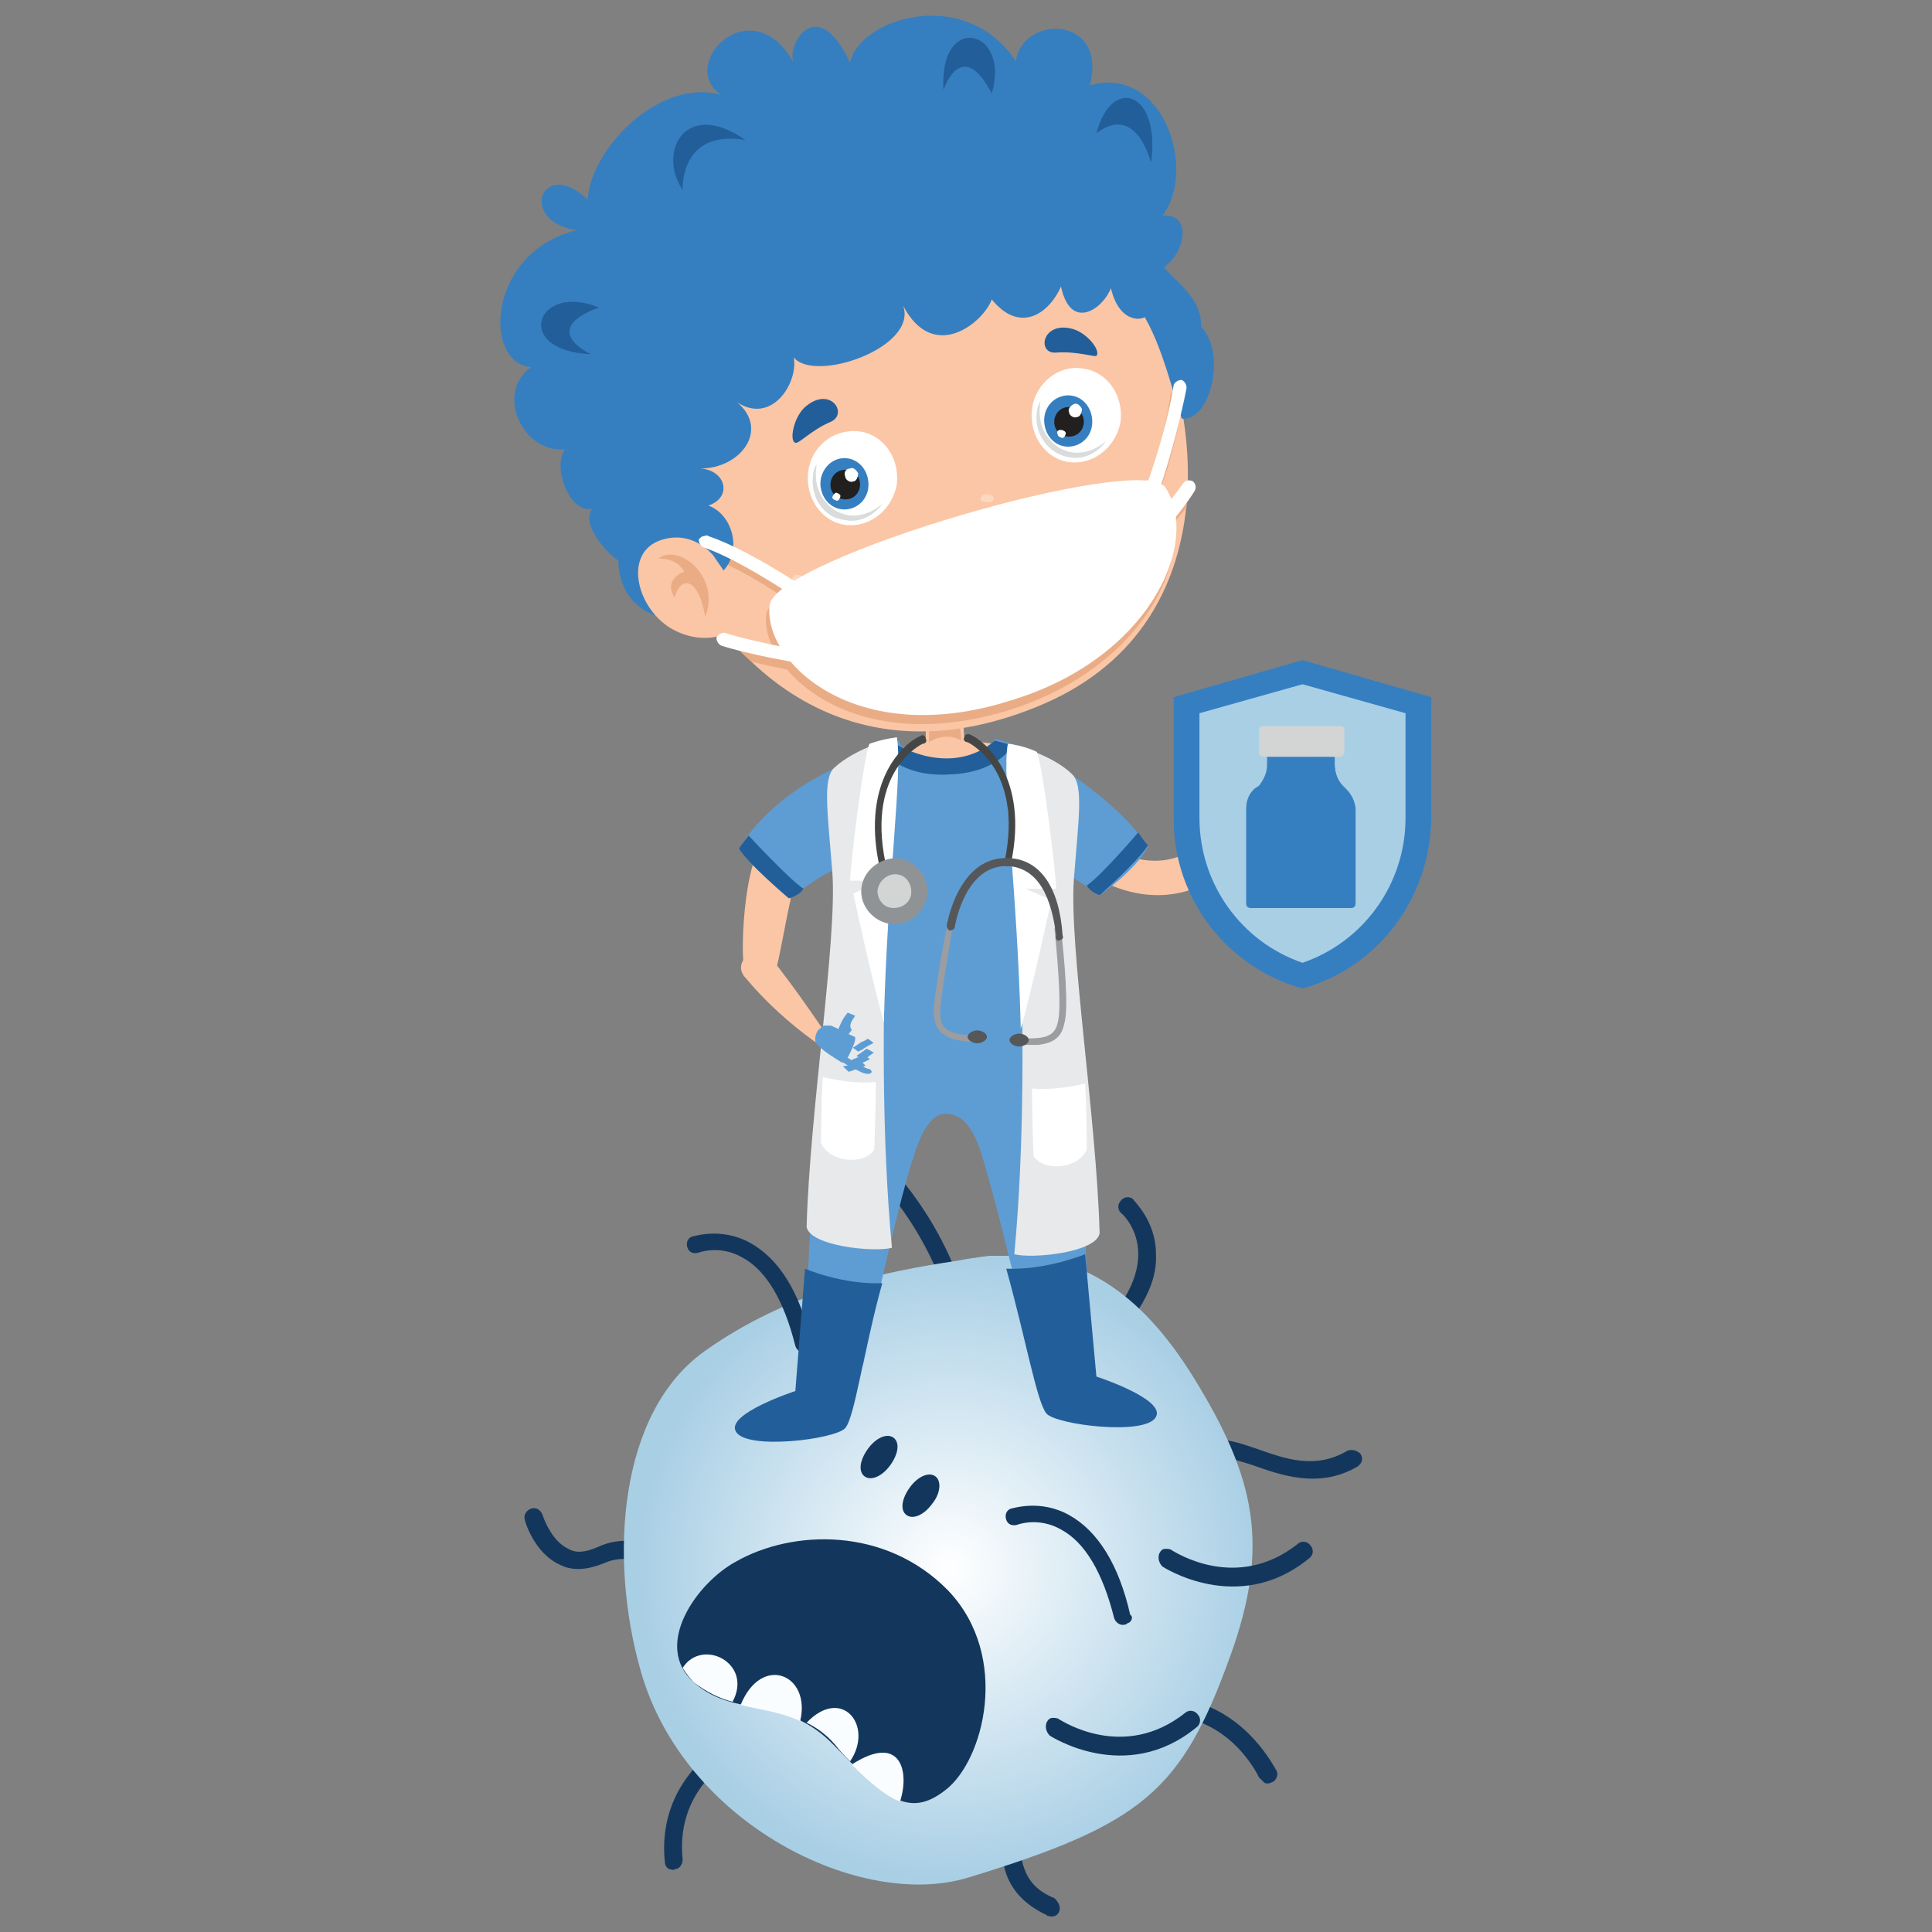 <?xml version="1.0" encoding="UTF-8"?> <!-- Generator: Adobe Illustrator 24.1.1, SVG Export Plug-In . SVG Version: 6.00 Build 0) --> <svg xmlns="http://www.w3.org/2000/svg" xmlns:xlink="http://www.w3.org/1999/xlink" version="1.1" id="Layer_1" x="0px" y="0px" viewBox="0 0 120 120" style="enable-background:new 0 0 120 120;" xml:space="preserve"><rect x="0" y="0" width="120" height="120" fill="#808080" stroke="none"/> <style type="text/css"> .st0{clip-path:url(#SVGID_1_);fill:#FBC6A5;} .st1{fill:#13375C;} .st2{clip-path:url(#SVGID_2_);fill:url(#SVGID_3_);} .st3{fill:#FAFDFF;} .st4{fill:#FBC6A5;} .st5{fill:#EAAC85;} .st6{fill:#5E9DD4;} .st7{fill:#225F9A;} .st8{fill:#FCD8C1;} .st9{fill:#4C1F1C;} .st10{fill:#311715;} .st11{fill:#EB756D;} .st12{fill:#F48F87;} .st13{fill:#F7B0AD;} .st14{fill:#FFFFFF;} .st15{fill:#DADBDB;} .st16{fill:#357FC1;} .st17{fill:#221F1F;} .st18{fill:#E7E9EB;} .st19{fill:#444646;} .st20{fill:#9C9DA0;} .st21{fill:#565759;} .st22{fill:#8F9396;} .st23{fill:#D3D4D4;} .st24{fill:#A9CFE5;} .st25{clip-path:url(#SVGID_4_);fill:#5E9DD4;} .st26{clip-path:url(#SVGID_5_);fill:#5E9DD4;} .st27{clip-path:url(#SVGID_6_);fill:#5E9DD4;} .st28{clip-path:url(#SVGID_7_);fill:#5E9DD4;} .st29{clip-path:url(#SVGID_8_);fill:#5E9DD4;} .st30{clip-path:url(#SVGID_9_);fill:url(#SVGID_10_);} </style> <g> <g> <defs> <polygon id="SVGID_19_" points="45.9,51 45.9,65.3 51.1,65.8 52.5,51 "></polygon> </defs> <clipPath id="SVGID_1_"> <use xlink:href="#SVGID_19_" style="overflow:visible;"></use> </clipPath> <path class="st0" d="M46.2,60.6c1.7,2.1,3.8,3.7,4.7,4.3c0.4,0.2,0.8,0,0.6-0.4c0,0-2.2-3.3-3.7-5.1 C47.6,59.4,46.3,60.4,46.2,60.6"></path> <path class="st0" d="M47.6,59.6c0.3,0.4,0.2,0.9-0.2,1.2C47,61,46.5,61,46.2,60.6c-0.3-0.4-0.2-0.9,0.2-1.2 C46.8,59.2,47.3,59.2,47.6,59.6"></path> <path class="st0" d="M46.2,59.9c0.1,0.5,1.8,0.7,2,0.3c0.2-0.6,0.6-3,0.9-4.3c0.1-0.8-0.4-3.1-1.1-4.1C46.2,52.4,46,59,46.2,59.9"></path> </g> <path class="st1" d="M45.8,107.8c-0.1,0-5.1,2.3-4.5,7.9c0,0.2,0.2,0.4,0.3,0.4c0.1,0,0.2,0.1,0.3,0c0.3,0,0.5-0.3,0.5-0.6 c-0.5-4.8,3.7-6.7,3.9-6.8c0.3-0.1,0.4-0.4,0.3-0.7C46.4,107.8,46.1,107.7,45.8,107.8z"></path> <path class="st1" d="M54.3,71.4c-0.2-0.2-0.6-0.2-0.8,0.1c-0.2,0.2-0.2,0.6,0.1,0.8c0,0,3.1,2.7,4.9,7.4c0.1,0.1,0.2,0.2,0.3,0.3 c0.1,0.1,0.3,0.1,0.4,0c0.3-0.1,0.4-0.4,0.3-0.7C57.6,74.3,54.4,71.6,54.3,71.4z"></path> <path class="st1" d="M71.2,105.5c-0.3,0-0.5,0.3-0.5,0.6c0,0.3,0.3,0.5,0.6,0.5c4.8-0.6,6.8,3.6,6.9,3.8c0.1,0.1,0.2,0.2,0.3,0.3 c0.1,0.1,0.3,0.1,0.5,0c0.3-0.1,0.4-0.5,0.3-0.7C79.2,109.9,76.8,104.8,71.2,105.5z"></path> <path class="st1" d="M42.9,99.1c0.2,0.2,0.5,0.3,0.8,0.1c0.2-0.2,0.3-0.5,0.1-0.8c-0.1-0.2-3.3-3.9-6.7-2.3 c-0.7,0.3-1.3,0.4-1.8,0.1c0,0,0,0,0,0c-1.1-0.5-1.6-2.1-1.6-2.1c-0.1-0.3-0.4-0.5-0.7-0.4c-0.3,0.1-0.5,0.4-0.4,0.7 c0,0.1,0.6,2.1,2.2,2.8c0,0,0,0,0,0c0.8,0.4,1.7,0.3,2.7-0.1C40.1,95.9,42.8,99.1,42.9,99.1z"></path> <path class="st1" d="M83.7,90.1c-2,1.2-3.9,0.5-5.6-0.1c-1.5-0.5-3-1.1-3.9,0.3c-0.2,0.3-0.1,0.6,0.2,0.8c0,0,0,0,0.1,0 c0.2,0.1,0.5,0,0.7-0.2c0.4-0.6,1-0.4,2.6,0.1c1.7,0.6,4.1,1.5,6.5,0.1c0.3-0.2,0.4-0.5,0.2-0.8C84.3,90.1,84,90,83.7,90.1z"></path> <path class="st1" d="M70.4,74.5c-0.2-0.2-0.6-0.2-0.8,0.1c-0.2,0.2-0.2,0.6,0.1,0.8c0,0,1,0.9,1,2.5c0,1.7-1.1,3.6-3.3,5.5 c-0.2,0.2-0.2,0.5,0,0.8c0.1,0.1,0.1,0.1,0.2,0.1c0.2,0.1,0.4,0.1,0.6-0.1c2.4-2.2,3.7-4.3,3.6-6.3C71.8,75.8,70.4,74.6,70.4,74.5z "></path> <path class="st1" d="M65.5,117.9c-1-0.4-1.6-1-1.9-1.9c-0.8-2.2,0.7-5.1,0.7-5.1c0.1-0.3,0-0.6-0.2-0.7c-0.3-0.1-0.6,0-0.8,0.2 c-0.1,0.1-1.7,3.3-0.8,6c0.4,1.1,1.2,1.9,2.4,2.5c0.1,0,0.1,0.1,0.2,0.1c0.3,0.1,0.6,0,0.7-0.3C65.9,118.4,65.7,118.1,65.5,117.9z"></path> <g> <defs> <path id="SVGID_21_" d="M59.5,78.3c-4.7,0.7-10.5,1.9-15.7,5.6c-5.4,3.8-6,12.9-4,19.9c2.7,9.5,13.7,14.9,20.4,12.8 c10.8-3.3,13.2-5.4,16.2-13.7c2.5-6.9,1.6-11.1-2.3-17.4c-3.3-5.3-7-7.6-11.8-7.6C61.5,78,60.5,78.1,59.5,78.3"></path> </defs> <clipPath id="SVGID_2_"> <use xlink:href="#SVGID_21_" style="overflow:visible;"></use> </clipPath> <radialGradient id="SVGID_3_" cx="-1342.977" cy="1134.264" r="0.123" gradientTransform="matrix(158.431 0 0 -158.431 212827.719 179800.375)" gradientUnits="userSpaceOnUse"> <stop offset="0" style="stop-color:#FFFFFF"></stop> <stop offset="1" style="stop-color:#A9CFE5"></stop> </radialGradient> <rect x="37.9" y="78" class="st2" width="41" height="40.7"></rect> </g> <path class="st1" d="M45.7,97c-2.4,1.3-5.2,5.2-2.6,7.5c2.6,2.3,5.6,0.7,8.7,3.9c3.1,3.2,4.6,4.6,6.9,2.8c2.4-1.8,4.1-8.3,0.2-12.4 C55,94.8,49.2,95,45.7,97"></path> <path class="st3" d="M49.7,106.9c-1.3-0.6-2.5-0.7-3.7-1C47.3,102.7,50.4,104,49.7,106.9"></path> <path class="st3" d="M52.9,109.6c3.1-2,3.6,0.5,3,2.3C55.1,111.6,54.1,110.8,52.9,109.6"></path> <path class="st3" d="M52.8,109.4c-0.3-0.3-0.6-0.6-0.9-1c-0.6-0.7-1.2-1.1-1.8-1.4C52.3,104.7,54.3,107.2,52.8,109.4"></path> <path class="st3" d="M45.5,105.7c-0.8-0.2-1.6-0.6-2.4-1.2c-0.3-0.3-0.5-0.6-0.7-0.9C43.6,101.7,46.8,103.3,45.5,105.7"></path> <path class="st1" d="M55.3,91c-0.5,0.7-1.2,1-1.6,0.7c-0.4-0.3-0.3-1,0.2-1.7c0.5-0.7,1.2-1,1.6-0.7C55.9,89.6,55.8,90.3,55.3,91"></path> <path class="st1" d="M57.9,93.4c-0.5,0.7-1.2,1-1.6,0.7c-0.4-0.3-0.3-1,0.2-1.7c0.5-0.7,1.2-1,1.6-0.7C58.5,92,58.4,92.8,57.9,93.4 "></path> <path class="st1" d="M72.4,96.2c0.1,0,0.3,0,0.4,0.1c0.2,0.1,4,2.6,7.8-0.4c0.2-0.2,0.6-0.2,0.8,0.1c0.2,0.2,0.2,0.6-0.1,0.8 c-4.4,3.6-9.1,0.5-9.1,0.5c-0.2-0.2-0.3-0.5-0.2-0.8C72.1,96.3,72.2,96.2,72.4,96.2"></path> <path class="st1" d="M50.3,83.9c-0.1,0-0.1,0.1-0.2,0.1c-0.3,0.1-0.6-0.1-0.7-0.4c-0.7-2.8-1.8-4.7-3.3-5.5 c-1.4-0.8-2.7-0.3-2.7-0.3c-0.3,0.1-0.6,0-0.7-0.3c-0.1-0.3,0-0.6,0.3-0.7c0.1,0,1.8-0.6,3.6,0.4c1.8,1,3.1,3.1,3.8,6.2 C50.6,83.6,50.5,83.8,50.3,83.9"></path> <path class="st1" d="M65.4,106.7c0.1,0,0.3,0,0.4,0.1c0.2,0.1,4,2.6,7.8-0.4c0.2-0.2,0.6-0.2,0.8,0.1c0.2,0.2,0.2,0.6-0.1,0.8 c-4.4,3.6-9.1,0.5-9.1,0.5c-0.2-0.2-0.3-0.5-0.2-0.8C65.1,106.8,65.2,106.7,65.4,106.7"></path> <path class="st1" d="M70.1,100.8c-0.1,0-0.1,0.1-0.2,0.1c-0.3,0.1-0.6-0.1-0.7-0.4c-0.7-2.8-1.8-4.7-3.3-5.5 c-1.4-0.8-2.7-0.3-2.7-0.3c-0.3,0.1-0.6,0-0.7-0.3c-0.1-0.3,0-0.6,0.3-0.7c0.1,0,1.8-0.6,3.6,0.4c1.8,1,3.1,3.1,3.8,6.2 C70.4,100.4,70.3,100.7,70.1,100.8"></path> <path class="st4" d="M55.5,46.6c0,0,1.4-0.4,2-0.5c0-0.7,0-1.6,0-1.6l2.3-0.1l0.1,1.6c0,0,1.4,0.1,2.4,0.3 C61.8,47.6,57.9,49.3,55.5,46.6"></path> <path class="st5" d="M57.7,45.2l0,0.9c0,0,1-0.7,2-0.1c0-0.5-0.1-1-0.1-1L57.7,45.2z"></path> <path class="st4" d="M78.5,51.6c0,0-3.6,6-9.7,3.3c-0.2-1.6,0.6-2,0.6-2s4.2,2.3,6.5-2.4C78.2,50.7,78.5,51.6,78.5,51.6"></path> <path class="st6" d="M67.1,66.7c-1.1-5.7-1.5-10.9-1.8-12.9c1.6,0.4,2.9,1.7,2.9,1.7s1.9-1.2,3-3c-1.3-2.2-6-5.9-9.4-6.6 c-1,2-4.9,1.5-6,0.4c0,0-6.6,1.4-9.7,6.1c0.8,1.5,3.3,3.1,3.3,3.1l2.7-1.8c0,0-0.4,7.5-0.9,11.1c-0.3,1.9-0.4,1.6-1.3,19.9l3.7,0.1 c0,0,2.3-10.9,3.4-13.7c1-2.7,2.4-2.2,4.4-1.3"></path> <path class="st6" d="M52.3,53.9c-1.6,0.4-2.9,1.7-2.9,1.7s-1.9-1.2-3-3c1.3-2.2,6-5.9,9.4-6.6c1,2,4.9,1.5,6,0.4 c0,0,6.3,1.5,9.5,6.2c-0.8,1.5-3,3-3,3l-2.7-1.8c0,0,0.4,7.5,0.9,11.1c0.3,1.9,0.4,1.6,1.3,19.9l-3.5,0.1c0,0-2.5-10.9-3.5-13.7 c-1-2.7-2.4-2.2-4.4-1.3"></path> <path class="st7" d="M50,78.8c0,0,2.3,1,4.8,0.9c-1.2,4.3-1.7,8.3-2.3,9c-0.6,0.7-6.2,1.4-6.8,0.2c-0.6-1.1,3.7-2.5,3.7-2.5 L50,78.8z"></path> <path class="st7" d="M55.8,46.3c0,0,3.3,2,6-0.3c0.4,0.1,1.1,0.3,1.1,0.3S62,48,59,48.1c-3.1,0.2-4.2-1.5-4.2-1.5L55.8,46.3z"></path> <path class="st7" d="M46.5,51.9c0,0,2.5,2.7,3.4,3.3c-0.2,0.4-0.9,0.6-0.9,0.6s-2.5-2.1-3.1-3.1C46.1,52.4,46.5,51.9,46.5,51.9"></path> <path class="st7" d="M70.7,51.7c0,0-2.3,2.7-3.2,3.3c0.2,0.4,0.8,0.6,0.8,0.6s2.4-2.1,3-3.1C71,52.2,70.7,51.7,70.7,51.7"></path> <path class="st7" d="M67.4,77.9c0,0-2.4,1-4.9,0.9c1.2,4.3,1.9,8.3,2.5,9c0.6,0.7,6.2,1.4,6.8,0.2c0.6-1.1-3.7-2.5-3.7-2.5 L67.4,77.9z"></path> <path class="st4" d="M72.1,21.2c2.1,4.3,4.4,17.8-7.7,22.7c-12,4.9-20-2.8-23.1-11.2c-3.7-10.1,3.5-17.8,10.7-19.8 C63.1,9.7,69.3,15.4,72.1,21.2"></path> <path class="st5" d="M73.8,30.4c-0.2,0-0.3,0-0.4,0.2c-0.2,0.2-0.4,0.6-0.7,1c-0.1-0.3-0.2-0.5-0.4-0.8c-0.1-0.1-0.2-0.2-0.3-0.2 c0.7-1.9,1.2-4,1.4-5.3c-0.1-0.4-0.1-0.7-0.2-1.1c0,0,0,0,0,0c-0.2,0-0.4,0.1-0.5,0.3c-0.1,1-0.7,3.6-1.5,5.8 c-4-0.4-17.4,3.4-22,6.2c-1.7-1.1-3.8-2.3-5.4-2.8c-0.1,0-0.2,0-0.3,0c-0.1,0-0.2,0.1-0.2,0.2c-0.1,0.2,0,0.4,0.3,0.5 c1.4,0.5,3.3,1.5,4.9,2.6c-0.5,0.4-0.8,0.8-0.9,1.1c-0.1,0.8,0.1,1.6,0.6,2.5c-1-0.2-2-0.4-2.6-0.6c0.3,0.4,0.7,0.8,1.1,1.1 c0.7,0.2,1.4,0.3,2.2,0.5c2.2,2.6,7,4.6,13.8,2.5c7.3-2.3,10.7-7.9,10.2-11.6c0.3-0.4,0.6-0.7,0.8-1C73.7,31.1,73.7,30.7,73.8,30.4 "></path> <path class="st8" d="M70.9,30.1c0,0.1,0.2,0.2,0.4,0.2c0.2,0,0.3-0.2,0.3-0.3c0-0.1-0.2-0.2-0.4-0.2C71,29.9,70.8,30,70.9,30.1"></path> <path class="st8" d="M60.9,31c0,0.1,0.2,0.2,0.5,0.2c0.2,0,0.4-0.2,0.3-0.3c0-0.1-0.2-0.2-0.5-0.2C61,30.7,60.9,30.9,60.9,31"></path> <path class="st8" d="M49.2,36c0,0.1,0.2,0.2,0.4,0.2c0.2,0,0.3-0.2,0.3-0.3c0-0.1-0.2-0.2-0.4-0.2C49.3,35.7,49.2,35.9,49.2,36"></path> <path class="st7" d="M66.5,20.4c-1.8-0.4-2.1,1.6-0.9,1.5c1.3-0.1,2.4,0.3,2.5,0.2C68.4,21.8,67.5,20.6,66.5,20.4"></path> <path class="st7" d="M50.1,25.2c1.5-1.2,2.6,0.5,1.5,1c-1.2,0.5-2,1.4-2.2,1.3C49,27.4,49.3,25.8,50.1,25.2"></path> <path class="st9" d="M65,33.6c0,0,1.4,6.6-3.3,7.8c-4.7,1.1-4.8-5.6-4.8-5.6S60.6,36.3,65,33.6"></path> <path class="st10" d="M60.8,35.5c0,1.7-0.2,4.1-2,5.3c-1.7-1.5-1.8-4.9-1.8-4.9S58.5,36,60.8,35.5"></path> <path class="st11" d="M64.4,39.5c-0.4,0.9-1.4,1.6-2.7,1.9c-2.3,0.6-3.5-0.9-4-2.4c0.1-0.3,0.9-0.7,1.7-0.4 C60,37.3,63,38,64.4,39.5"></path> <path class="st12" d="M58.5,38.9c0.3-0.2,0.8-0.1,1,0c0.1-0.3,0.4-0.6,1.1-0.7c1.7-0.2,4,1.5,1.9,2.5 C60.2,41.7,57.2,39.5,58.5,38.9"></path> <path class="st13" d="M62.1,38.7c-0.4-0.3-1.3-0.5-1.6-0.3c-0.3,0.3,0.5,0.7,1.1,0.7C62.1,39.3,62.3,39,62.1,38.7"></path> <path class="st14" d="M63.7,34.4c0.2,0.7,0.2,1.2-0.7,1.7c-0.8,0.4-2.1,0.8-3,0.9c-1.1,0.1-1.6-0.3-1.6-1.1 C60.1,35.7,61.6,35.4,63.7,34.4"></path> <path class="st14" d="M64.1,25.4c-0.2,1.6,0.8,3.1,2.3,3.3c1.5,0.2,2.9-0.9,3.2-2.5c0.2-1.6-0.8-3.1-2.3-3.3 C65.8,22.6,64.3,23.8,64.1,25.4"></path> <path class="st15" d="M64.4,25.6c0-0.3,0.2-0.6,0.3-0.9c-0.1,0.2-0.1,0.3-0.1,0.5c-0.2,1.4,0.7,2.7,2,2.9c0.8,0.1,1.5-0.2,2.1-0.7 c-0.5,0.7-1.4,1.2-2.3,1C65.1,28.2,64.2,26.9,64.4,25.6"></path> <path class="st16" d="M64.9,26.5c0.2,0.9,1,1.4,1.8,1.2c0.8-0.2,1.3-1,1.1-1.9c-0.2-0.9-1-1.4-1.8-1.2 C65.2,24.8,64.7,25.6,64.9,26.5"></path> <path class="st17" d="M65.5,26.4c0.1,0.5,0.6,0.8,1.1,0.7c0.5-0.1,0.8-0.6,0.7-1.1c-0.1-0.5-0.6-0.8-1.1-0.7 C65.7,25.4,65.4,25.9,65.5,26.4"></path> <path class="st14" d="M66.4,25.6c0,0.2,0.3,0.4,0.5,0.3c0.2,0,0.3-0.3,0.3-0.5c-0.1-0.2-0.3-0.4-0.5-0.3 C66.5,25.2,66.3,25.4,66.4,25.6"></path> <path class="st14" d="M65.7,27c0,0.1,0.2,0.2,0.3,0.2c0.1,0,0.2-0.2,0.2-0.3c0-0.1-0.2-0.2-0.3-0.2C65.7,26.7,65.6,26.8,65.7,27"></path> <path class="st14" d="M50.2,29.3c-0.2,1.6,0.8,3.1,2.3,3.3c1.5,0.2,2.9-0.9,3.2-2.5c0.2-1.6-0.8-3.1-2.3-3.3 C51.8,26.6,50.4,27.7,50.2,29.3"></path> <path class="st15" d="M50.5,29.5c0-0.3,0.2-0.6,0.3-0.9c-0.1,0.2-0.1,0.3-0.1,0.5c-0.2,1.4,0.7,2.7,2,2.9c0.8,0.1,1.5-0.2,2.1-0.7 c-0.5,0.7-1.4,1.2-2.3,1C51.2,32.2,50.3,30.9,50.5,29.5"></path> <path class="st16" d="M51,30.4c0.2,0.9,1,1.4,1.8,1.2c0.8-0.2,1.3-1,1.1-1.9c-0.2-0.9-1-1.4-1.8-1.2C51.3,28.7,50.8,29.6,51,30.4"></path> <path class="st17" d="M51.6,30.3c0.1,0.5,0.6,0.8,1.1,0.7c0.5-0.1,0.8-0.6,0.7-1.1c-0.1-0.5-0.6-0.8-1.1-0.7 C51.8,29.3,51.5,29.8,51.6,30.3"></path> <path class="st14" d="M52.5,29.6c0,0.2,0.3,0.4,0.5,0.3c0.2,0,0.3-0.3,0.3-0.5c-0.1-0.2-0.3-0.4-0.5-0.3 C52.5,29.1,52.4,29.4,52.5,29.6"></path> <path class="st14" d="M51.7,30.9c0,0.1,0.2,0.2,0.3,0.2c0.1,0,0.2-0.2,0.2-0.3c0-0.1-0.2-0.2-0.3-0.2 C51.8,30.7,51.7,30.8,51.7,30.9"></path> <path class="st16" d="M43,38.4c1.1,0.8,2.5-1.5,0.8-2.3c2.5-0.7,2.1-4,0.2-4.7c1.5-0.5,1.1-2.2-0.5-2.3c2.5,0,4.3-2.4,2.3-4.1 c2.2,1.4,3.8-1.3,3.5-2.8c1.3,1.6,7.7-0.6,6.8-3.2c1.9,3.6,5,1,5.5-0.4c1.8,2.2,3.6,0.8,4.3-0.8c0.6,2.8,2.6,1.4,3.1,0.1 c0.5,2.1,1.8,2,2.1,1.8c1.1,1.9,1.7,4.5,2.3,6.3c1.8,0.2,2.8-4.1,1.2-5.7c0.1-1.8-1.8-3-2.3-3.7c1.4-1,1.7-3.4-0.1-3.2 c2.2-2.9,0-9.4-4.5-8.1c1.1-4.4-4.2-4.4-4.6-1.5C59.9-1,53.3,1.2,52.8,3.9c-2.1-4.5-4-1-3.5,0c-2.6-4.7-7.3,0.1-4.5,2 c-3.8-1.1-8.1,3.3-8.3,6.5c-2.8-2.7-4.4,1.3-0.7,1.9c-5.6,1.4-5.8,8.3-2.8,8.5c-2.3,1.6-0.5,5.4,2.1,5.1c-0.8,1,0.2,4,1.7,3.7 c-0.8,0.9,1,2.9,1.6,3.2c0.1,3.4,3.1,3.6,3.1,3.6S41.8,37.5,43,38.4"></path> <path class="st7" d="M42.4,11.8c-1.6-2.4,0.2-5.7,3.9-3.1C42.2,8,42.4,11.8,42.4,11.8"></path> <path class="st7" d="M68.1,8.3c0.9-3.6,4-2.7,3.4,1.8C70.3,6.2,68.1,8.3,68.1,8.3"></path> <path class="st7" d="M36.7,22c-4.9-0.2-3.4-4.5,0.5-2.9C33.4,20.5,36.7,22,36.7,22"></path> <path class="st7" d="M58.6,5.6c-0.3-4.9,4.2-3.8,3,0.2C59.7,2.2,58.6,5.6,58.6,5.6"></path> <path class="st4" d="M44.3,34.5c0,0-1.3-1.7-3.4-0.9c-2.2,0.9-1.3,4.3,0.9,5.5c2.2,1.2,4.7,0.2,4.5-1.7L44.3,34.5z"></path> <path class="st5" d="M40.9,34.7c1.2-1,3.9,1.1,2.9,3.6c-0.4-2.4-1.5-2.6-1.9-1.2c-0.4-0.6-0.3-1.2,0.6-1.6 C42,34.6,40.9,34.7,40.9,34.7"></path> <path class="st14" d="M43.7,33.3c0.1,0,0.2-0.1,0.3,0c2.7,0.9,7,3.8,8.2,4.8c0.2,0.1,0.2,0.4,0,0.6c-0.1,0.2-0.4,0.2-0.6,0 c-1.2-1-5.5-3.9-7.9-4.7c-0.2-0.1-0.3-0.3-0.3-0.5C43.5,33.4,43.6,33.3,43.7,33.3"></path> <path class="st14" d="M54.5,41.5c-0.1,0.1-0.2,0.1-0.3,0.1c-2.8,0.1-7.9-1-9.4-1.5c-0.2-0.1-0.3-0.3-0.3-0.5 c0.1-0.2,0.3-0.3,0.5-0.3c1.5,0.5,6.5,1.6,9.1,1.5c0.2,0,0.4,0.2,0.4,0.4C54.7,41.3,54.6,41.4,54.5,41.5"></path> <path class="st14" d="M70.6,33.4c0.1,0,0.2-0.1,0.2-0.2c1.4-2.4,2.6-7.5,2.9-9.1c0-0.2-0.1-0.4-0.3-0.5c-0.2,0-0.4,0.1-0.5,0.3 c-0.2,1.6-1.5,6.5-2.8,8.8c-0.1,0.2,0,0.4,0.2,0.5C70.3,33.4,70.5,33.4,70.6,33.4"></path> <path class="st14" d="M67.5,37.6c0.1,0,0.2,0,0.3-0.1c2.3-1.6,5.6-5.7,6.4-7c0.1-0.2,0.1-0.4-0.1-0.6c-0.2-0.1-0.4-0.1-0.6,0.1 c-0.9,1.3-4.1,5.3-6.2,6.8c-0.2,0.1-0.2,0.4-0.1,0.6C67.3,37.5,67.4,37.5,67.5,37.6"></path> <path class="st14" d="M72.4,30.3C71,28,48.1,34.7,47.8,37.6c-0.4,3.5,5.3,9,15,5.9C71.4,40.9,74.6,33.7,72.4,30.3"></path> <path class="st18" d="M55.7,45.8c0,0-1.6,18-0.3,31.7c-1.1,0.3-5.1-0.1-5.3-1.3c0.2-7.2,1.9-17.8,1.6-22c-0.3-3.8-0.6-5.8,0.1-6.5 C53.2,46.4,55.7,45.8,55.7,45.8"></path> <path class="st14" d="M54.4,67.2c0,0-1.1,0.2-3.3-0.3c-0.1,1.9-0.1,3-0.1,4.1c0.5,1.2,2.7,1.4,3.3,0.4 C54.4,69.1,54.4,67.2,54.4,67.2"></path> <path class="st14" d="M54,46.2c-0.4,1-1.2,7.7-1.2,8.5c0.6,0,1.9,0,1.9,0L53,55.5c0,0,1.2,5.6,1.9,8c0.2-8.6,1.2-15.7,0.8-17.7 C54.8,45.9,54,46.2,54,46.2"></path> <path class="st18" d="M62.7,46.2c0,0,1.6,18,0.3,31.7c1.1,0.3,5.1-0.1,5.3-1.3c-0.2-7.2-1.9-17.8-1.6-22c0.3-3.8,0.6-5.8-0.1-6.5 C65.3,46.8,62.7,46.2,62.7,46.2"></path> <path class="st14" d="M64.1,67.6c0,0,1.1,0.2,3.3-0.3c0.1,1.9,0.1,3,0.1,4.1c-0.5,1.2-2.7,1.4-3.3,0.4 C64.1,69.6,64.1,67.6,64.1,67.6"></path> <path class="st14" d="M64.4,46.7c0.4,1,1.2,7.7,1.2,8.5c-0.6,0-1.9,0-1.9,0l1.6,0.7c0,0-1.2,5.6-1.9,8c-0.2-8.6-1.2-15.7-0.8-17.7 C63.6,46.3,64.4,46.7,64.4,46.7"></path> <path class="st19" d="M62.6,53.8c0.1,0,0.2-0.1,0.2-0.2c1.1-5.3-1.6-7.6-2.6-8c-0.1,0-0.3,0-0.3,0.2c-0.1,0.1,0,0.3,0.2,0.3 c0,0,3.5,1.6,2.3,7.4C62.3,53.7,62.4,53.8,62.6,53.8C62.6,53.8,62.6,53.8,62.6,53.8"></path> <path class="st20" d="M64.5,64.9c0.7-0.1,1.4-0.3,1.6-1.3c0.3-1,0-4.1-0.2-5.9c0-0.1-0.1-0.2-0.2-0.2c0,0,0,0,0,0 c-0.1,0-0.2,0.1-0.2,0.2c0.3,3,0.4,5.1,0.2,5.8c-0.2,1-1,1-2.2,1c-0.1,0-0.2,0.1-0.2,0.2c0,0.1,0.1,0.2,0.2,0.2 C63.8,64.9,64.2,64.9,64.5,64.9"></path> <path class="st20" d="M60.5,64.7c0.1,0,0.2-0.1,0.2-0.2c0-0.1-0.1-0.2-0.2-0.2c-2.1,0-2.1-0.8-2.1-1.5c0-0.8,0.7-4.8,0.8-5.4 c0-0.1,0-0.2-0.1-0.2c-0.1,0-0.2,0-0.2,0.1c-0.2,0.6-0.9,4.6-0.9,5.5C58,63.7,58.3,64.7,60.5,64.7C60.5,64.7,60.5,64.7,60.5,64.7"></path> <path class="st21" d="M62.7,64.6c0,0.2,0.3,0.4,0.6,0.4c0.3,0,0.6-0.2,0.6-0.4c0-0.2-0.3-0.4-0.6-0.4C63,64.2,62.7,64.4,62.7,64.6"></path> <path class="st21" d="M60.1,64.4c0,0.2,0.3,0.4,0.6,0.4c0.3,0,0.6-0.2,0.6-0.4c0-0.2-0.3-0.4-0.6-0.4C60.4,64,60.1,64.2,60.1,64.4"></path> <path class="st21" d="M65.8,58.4c0.1,0,0.3-0.1,0.2-0.3c-0.2-3-1.4-4.7-3.3-4.8c-3.2-0.2-3.9,4.2-3.9,4.2c0,0.1,0.1,0.3,0.2,0.3 c0.1,0,0.3-0.1,0.3-0.2c0,0,0.6-4,3.4-3.8c2.2,0.2,2.7,2.8,2.9,4.3C65.5,58.3,65.7,58.5,65.8,58.4"></path> <path class="st19" d="M54.8,53.9c-0.1,0-0.2-0.1-0.2-0.2c-1.1-5.3,1.6-7.6,2.6-8c0.1-0.1,0.3,0,0.3,0.2c0.1,0.1,0,0.3-0.2,0.3 c0,0-3.5,1.6-2.3,7.4C55.1,53.7,55,53.9,54.8,53.9C54.9,53.9,54.8,53.9,54.8,53.9"></path> <path class="st22" d="M53.5,55.2c-0.1,1.1,0.8,2.1,1.9,2.2c1.1,0.1,2.1-0.8,2.2-1.9c0.1-1.1-0.8-2.1-1.9-2.2 C54.6,53.3,53.6,54.1,53.5,55.2"></path> <path class="st23" d="M54.5,55.3c0,0.6,0.4,1.1,1,1.1c0.6,0,1.1-0.4,1.1-1c0-0.6-0.4-1.1-1-1.1C55.1,54.3,54.6,54.7,54.5,55.3"></path> <path class="st16" d="M80.9,61.4L80.9,61.4c-4.7-1.3-8-5.6-8-10.5v-7.6l8-2.3l8,2.3v7.6C88.8,55.8,85.6,60.1,80.9,61.4"></path> <path class="st24" d="M80.9,59.8c-3.8-1.3-6.4-4.9-6.4-9v-6.5l6.4-1.8l6.4,1.8v6.5C87.3,54.9,84.7,58.5,80.9,59.8"></path> <path class="st16" d="M83.6,49l-0.2-0.2c-0.3-0.3-0.5-0.8-0.5-1.3V47h-2.1h-2.1v0.5c0,0.5-0.2,0.9-0.5,1.3L77.9,49 c-0.4,0.4-0.5,0.8-0.5,1.3v5.8c0,0.2,0.1,0.3,0.3,0.3h3.1h3.1c0.2,0,0.3-0.1,0.3-0.3v-5.8C84.2,49.9,84,49.4,83.6,49"></path> <path class="st16" d="M83.6,49l-0.2-0.2c-0.3-0.3-0.5-0.8-0.5-1.3V47h-1.3v0.5c0,0.5,0.2,0.9,0.5,1.3l0.2,0.2 c0.4,0.4,0.5,0.8,0.5,1.3v5.8c0,0.2-0.1,0.3-0.3,0.3h1.3c0.2,0,0.3-0.1,0.3-0.3v-5.8C84.2,49.9,84,49.4,83.6,49"></path> <path class="st23" d="M83.3,47h-4.9c-0.1,0-0.2-0.1-0.2-0.2v-1.5c0-0.1,0.1-0.2,0.2-0.2h4.9c0.1,0,0.2,0.1,0.2,0.2v1.5 C83.4,46.9,83.4,47,83.3,47"></path> <path class="st23" d="M83,45.2h-1.3c0.2,0,0.4,0.2,0.4,0.4v1c0,0.2-0.2,0.4-0.4,0.4H83c0.2,0,0.4-0.2,0.4-0.4v-1 C83.4,45.4,83.2,45.2,83,45.2"></path> <path class="st6" d="M52.1,65.8c0,0,0.4,0.3,0.6,0.4c0.2,0.1,0.4,0.2,0.6,0.3c0.2,0.1,0.4,0.2,0.6,0.2c0.3,0,0.3-0.2,0.1-0.3 c-0.1,0-0.3-0.1-0.5-0.2c-0.2-0.1-0.4-0.2-0.5-0.3c-0.2-0.1-0.4-0.2-0.5-0.4C52.3,65.5,52.1,65.8,52.1,65.8"></path> <g> <defs> <path id="SVGID_24_" d="M52.1,65.8c0,0,0.4,0.3,0.6,0.4c0.2,0.1,0.4,0.2,0.6,0.3c0.2,0.1,0.4,0.2,0.6,0.2c0.3,0,0.3-0.2,0.1-0.3 c-0.1,0-0.3-0.1-0.5-0.2c-0.2-0.1-0.4-0.2-0.5-0.3c-0.2-0.1-0.4-0.2-0.5-0.4C52.3,65.5,52.1,65.8,52.1,65.8"></path> </defs> <clipPath id="SVGID_4_"> <use xlink:href="#SVGID_24_" style="overflow:visible;"></use> </clipPath> <rect x="52.6" y="65.1" transform="matrix(0.688 -0.726 0.726 0.688 -31.495 59.253)" class="st25" width="1" height="2.3"></rect> </g> <g> <defs> <path id="SVGID_26_" d="M52.5,65.2c-0.2,0-0.3,0.4-0.3,0.4c0,0,0.7,0.2,0.8,0.3c0.3,0.1,0.5,0.2,0.7,0.3c0.2,0.1,0.4,0.2,0.5,0.2 c0.3,0.1,0.4-0.2,0.2-0.3c0,0,0,0,0,0c-0.1,0-0.3-0.2-0.5-0.3c-0.2-0.1-0.5-0.2-0.6-0.3C53,65.4,52.5,65.2,52.5,65.2 C52.5,65.2,52.5,65.2,52.5,65.2"></path> </defs> <clipPath id="SVGID_5_"> <use xlink:href="#SVGID_26_" style="overflow:visible;"></use> </clipPath> <rect x="52.9" y="64.6" transform="matrix(0.624 -0.782 0.782 0.624 -31.445 66.573)" class="st26" width="1" height="2.7"></rect> </g> <g> <defs> <path id="SVGID_28_" d="M52.8,64.3c-0.2,0-0.2,0.4-0.2,0.4c0,0,0.7,0.2,0.8,0.3c0.3,0.1,0.5,0.2,0.7,0.3c0.2,0.1,0.4,0.2,0.6,0.2 c0.3,0.1,0.4-0.2,0.2-0.3c0,0,0,0,0,0c-0.1,0-0.3-0.1-0.5-0.2c-0.2-0.1-0.5-0.2-0.6-0.3C53.2,64.5,52.8,64.3,52.8,64.3 C52.8,64.3,52.8,64.3,52.8,64.3"></path> </defs> <clipPath id="SVGID_6_"> <use xlink:href="#SVGID_28_" style="overflow:visible;"></use> </clipPath> <rect x="53.2" y="63.6" transform="matrix(0.586 -0.81 0.81 0.586 -30.429 70.383)" class="st27" width="1" height="2.7"></rect> </g> <g> <defs> <path id="SVGID_30_" d="M52.9,64.8c-0.2,0-0.2,0.4-0.2,0.4c0.2,0.1,0.5,0.3,0.7,0.4c0.3,0.1,0.5,0.2,0.7,0.3 c0.2,0.1,0.3,0.1,0.5,0.2c0.1,0.1,0.2,0,0.3-0.1l0,0c0-0.1,0-0.2-0.1-0.3c0,0,0,0,0,0c-0.1-0.1-0.3-0.2-0.5-0.2 c-0.2-0.1-0.4-0.2-0.6-0.3C53.3,65,52.9,64.8,52.9,64.8C52.9,64.8,52.9,64.8,52.9,64.8"></path> </defs> <clipPath id="SVGID_7_"> <use xlink:href="#SVGID_30_" style="overflow:visible;"></use> </clipPath> <rect x="53.4" y="64.3" transform="matrix(0.477 -0.879 0.879 0.477 -29.457 81.496)" class="st28" width="0.7" height="2.5"></rect> </g> <g> <defs> <path id="SVGID_32_" d="M51.3,63.7c-0.5,0.2,1.2,0.7,1.2,0.7s0.1-0.3,0.6-0.2c0.4,0.1,0.8,0.1,0.8-0.1c0-0.1,0-0.1-0.1-0.2 c-0.1-0.1-0.3-0.1-0.6-0.2c-0.3-0.1-0.7-0.1-1.1-0.1C51.9,63.5,51.6,63.6,51.3,63.7"></path> </defs> <clipPath id="SVGID_8_"> <use xlink:href="#SVGID_32_" style="overflow:visible;"></use> </clipPath> <rect x="51.4" y="62.4" transform="matrix(0.373 -0.928 0.928 0.373 -26.433 88.673)" class="st29" width="2" height="3"></rect> </g> <g> <defs> <path id="SVGID_34_" d="M50.8,64L50.8,64c-0.2,0.3-0.2,0.7-0.1,0.8c0.3,0.4,1.1,0.9,1.6,1.2c0,0,0.2-0.1,0.4-0.4 c0.2-0.4,0.5-1,0.4-1.2c-0.3-0.1-1-0.5-1.5-0.7c-0.1,0-0.2-0.1-0.3-0.1C51.2,63.7,51,63.8,50.8,64"></path> </defs> <clipPath id="SVGID_9_"> <use xlink:href="#SVGID_34_" style="overflow:visible;"></use> </clipPath> <radialGradient id="SVGID_10_" cx="-1293.548" cy="1129.756" r="0.123" gradientTransform="matrix(9.996 0 0 -9.996 12981.73 11357.449)" gradientUnits="userSpaceOnUse"> <stop offset="0" style="stop-color:#5E9DD4"></stop> <stop offset="1" style="stop-color:#5E9DD4"></stop> </radialGradient> <rect x="50.6" y="63.7" class="st30" width="2.6" height="2.4"></rect> </g> </g> </svg> 